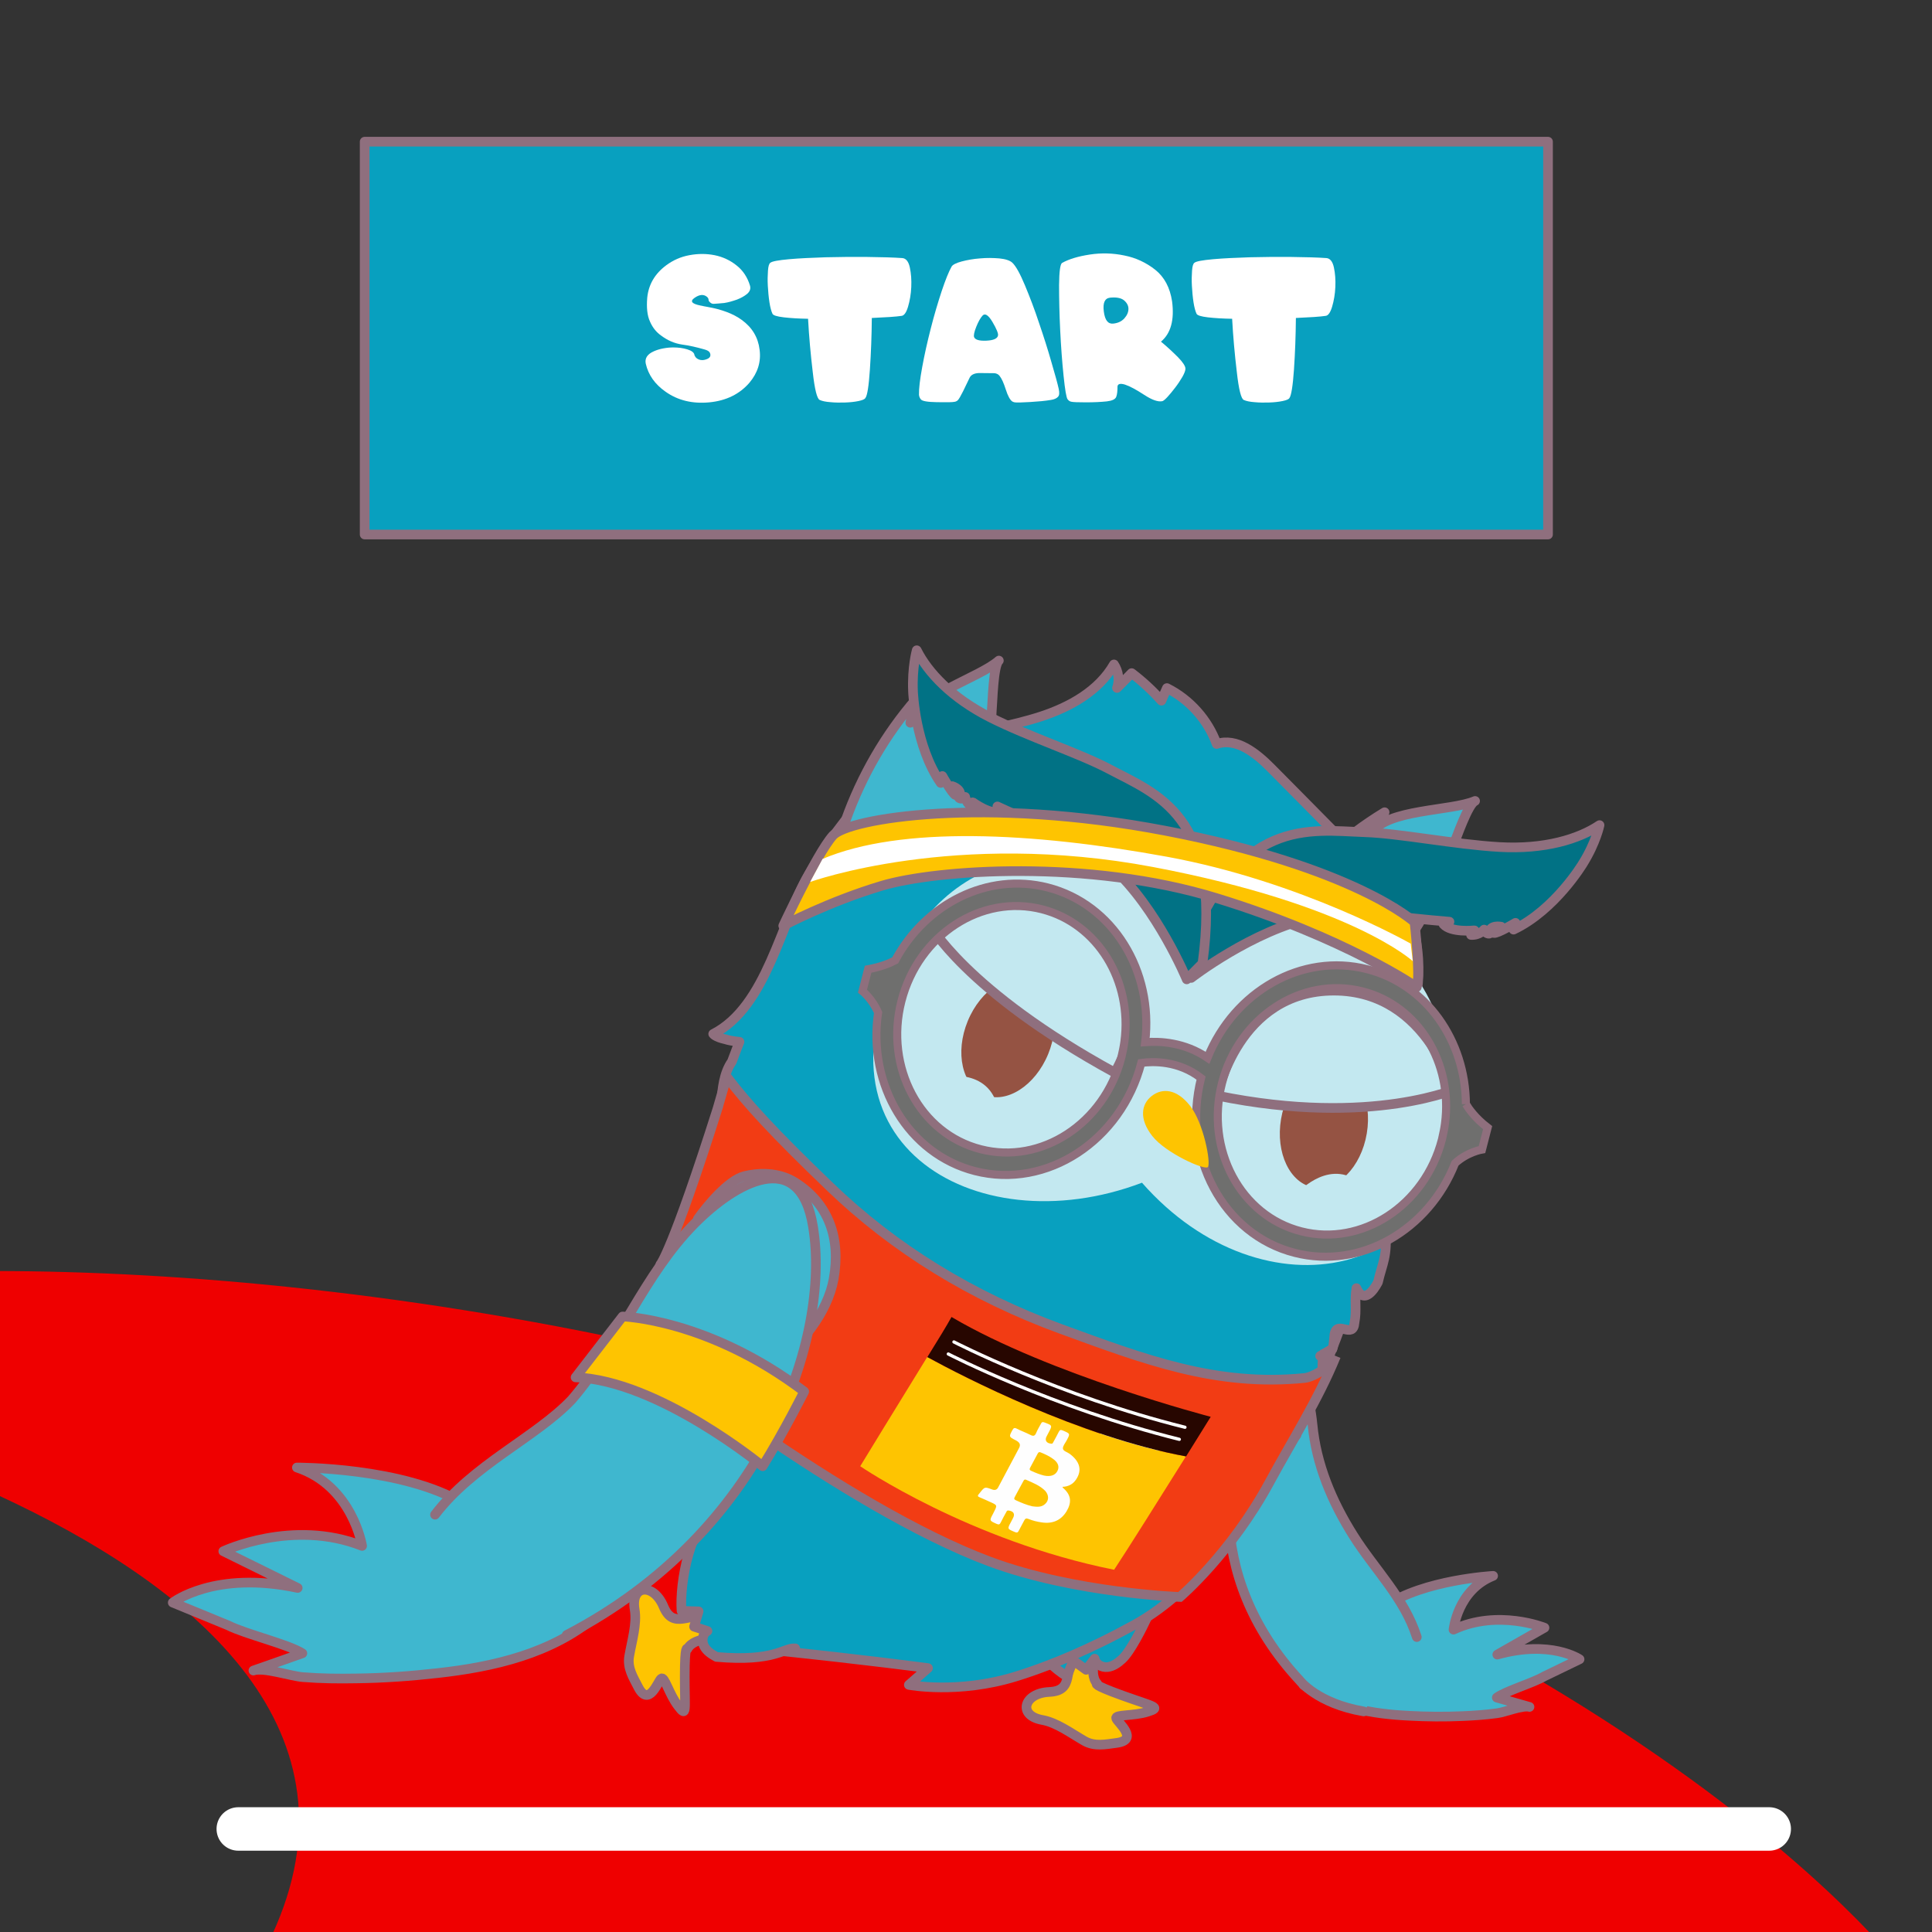 <svg xmlns="http://www.w3.org/2000/svg" data-bbox="-242.7 88 1424.7 1136" viewBox="0 0 1200 1200" data-type="ugc"><rect x="0" y="0" width="1200" height="1200" fill="#333333" stroke="none"/><g><path d="M-242 852s536 100 408 356l1016 16S994.9 974.7 434.9 842.7C115.2 767.4-160 784-242.7 819.1" fill="#ef0000"></path><path d="M981.1 1030.6s-17.7-12.2-51.1-2.9l29.3-16.7s-28.9-11.7-56.5 1.2c0 0 2.4-24.6 24.6-33.4 0 0-43.2 2.4-66.8 18.7l-23.6 16.4 22.9-29.6s-32.5-5.3-50.3 62.2c18.8 14.1 42.9 18.1 65.7 19.2 11 .6 22.1.7 33.1.2 7.2-.3 14.4-.8 21.6-1.8 4.8-.6 15.7-5.1 20-3.9 0 0-13-3.7-20.3-5.8 5.6-4.1 22.3-9 29.5-13.2l21.9-10.6z" fill="#3fb7cf" stroke="#8f6f7e" stroke-width="6" stroke-linecap="round" stroke-linejoin="round" stroke-miterlimit="10"></path><path d="M880 1016.8c-7.8-24.4-26-41.7-39.4-63-13.3-21.1-23.1-44.2-25.4-69.2 0-.1-6.8-71.5-33.2-23.3-22 39.9-36.6 116 25.3 182.5 0 0 10.7 14.2 39.7 19.2" fill="#3fb7cf" stroke="#8f6f7e" stroke-width="6" stroke-linecap="round" stroke-linejoin="round" stroke-miterlimit="10"></path><path fill="none" stroke="#ffffff" stroke-width="27" stroke-linecap="round" stroke-linejoin="round" stroke-miterlimit="10" d="M148 1136h950.9"></path><path fill="#08a0bf" stroke="#8f6f7e" stroke-width="6" stroke-linecap="round" stroke-linejoin="round" stroke-miterlimit="10" d="M961.5 88v244h-735V88h735z"></path><path d="M443.6 188.7c-.8.1-1.6-.1-2.2-.6-.8-.6-1.3-1.2-1.3-1.9s-.4-1.4-1.2-2c-2-1.5-4.5-1.3-7.5.8s-1.8 3.7 3.8 4.8c.6.1 1.2.2 1.9.4.7.1 1.4.3 2.2.4 9.1 1.6 16.2 4.3 21.4 8.1 6.5 4.7 10.2 10.9 11.1 18.5 1 7.6-1.2 14.4-6.3 20.5-6.1 7.1-14.5 11.2-24.9 12.2-10.5 1-19.6-1.2-27.2-6.6-6.6-4.6-10.7-10.4-12.3-17.4-.7-3.3.9-5.9 5-7.7 1.8-.8 3.7-1.4 5.9-1.8 2.1-.4 4.2-.6 6.2-.6 3.2 0 6.1.4 8.7 1.2s4.1 1.9 4.4 3.3c0 .3.1.6.3.8.4 1 1.3 1.7 2.5 2.2 1.5.6 3.2.5 5.1-.3s2.5-2.1 1.7-3.9c-.4-.9-1.6-1.6-3.5-2.1-4.6-1.3-9.2-2.4-13.8-3-4.6-.7-8.9-2.5-13-5.6-3-2.1-5.3-5-6.9-8.7-1.7-3.7-2.2-8.6-1.7-14.7.8-8.2 4.7-15 11.9-20.3 4.2-3.1 8.9-5.2 14.3-6.2s10.5-1 15.6 0c5 1 9.6 3.1 13.6 6.3 4 3.1 6.8 7.3 8.4 12.5.6 2 0 3.7-1.7 5.2-1.7 1.4-3.8 2.6-6.4 3.6-2.6.9-5.2 1.7-7.9 2.1-2.9.2-4.9.5-6.2.5z" fill="#ffffff"></path><path d="M537.5 247.2c-.4.8-1.9 1.4-4.3 1.9s-5.2.8-8.2.9-6.1.1-9.1-.2c-3-.2-5.3-.7-6.8-1.4-1.6-.7-3.1-6.5-4.3-17.4-1.3-10.9-2.3-21.9-2.9-33-5.8-.1-10.8-.4-15.1-.9-4.2-.5-6.5-1.2-7-2.2-.7-1.5-1.4-3.9-1.9-7.2s-.8-6.7-1-10.2-.1-6.6.1-9.4c.2-2.8.7-4.4 1.5-4.9 1.1-.9 5-1.6 11.6-2.2 6.6-.6 14.1-.9 22.7-1.2 8.5-.2 17.2-.3 26-.2s16.1.3 21.7.7c2.2.2 3.8 2.1 4.6 5.8s1.1 7.8.9 12.2c-.2 4.4-.9 8.5-2 12.2s-2.5 5.6-4.1 5.7c-1.5.2-3.9.5-7.2.7s-7 .4-11.2.6c-.1 11.1-.5 21.8-1.2 32.1-.7 10.2-1.6 16.1-2.8 17.6z" fill="#ffffff"></path><path d="M572 248.1c-.7-.8-1.1-1.8-1.2-2.9-.1-3.8.6-9.6 2-17.2 1.4-7.7 3.2-15.7 5.3-23.9 2.1-8.3 4.4-16 6.8-23.3 2.4-7.2 4.5-12.3 6.2-15.3.7-1.1 2.8-2.2 6.2-3.1 3.4-.9 7.3-1.6 11.4-1.9 4.2-.4 8.2-.3 12 0 3.9.4 6.6 1.3 8.1 2.7 2.2 2.1 4.8 6.8 7.8 14s6 15 8.8 23.5c2.9 8.5 5.5 16.6 7.7 24.4 2.3 7.8 3.8 13.3 4.5 16.5.5 2.4.4 4-.5 4.9-.8.9-2.3 1.6-4.3 1.9-3.5.6-7.8 1-12.9 1.3-5.1.3-8.4.4-9.7.2-.5-.1-1-.3-1.4-.5-1.4-.9-2.8-3.4-4.1-7.5s-2.6-6.9-3.9-8.5c-.7-.9-1.7-1.4-3-1.6l-9.7-.1c-3 .1-5 1.1-5.9 3-1.2 2.5-2.5 5.2-4 8.3-1.5 3-2.6 4.9-3.3 5.6-.4.4-.9.7-1.6.9-1.6.4-5.4.4-11.4.3s-9.1-.7-9.9-1.7zm38.3-52.1c-1.3 1.4-2.6 3.7-3.9 6.9-1.3 3.2-1.7 5.4-1.4 6.4.6 1.7 3.1 2.5 7.6 2.3s7-1.3 7.3-3.3c.2-1.2-.9-4-3.5-8.4-2.5-4.2-4.6-5.5-6.1-3.9z" fill="#ffffff"></path><path d="M721.1 212.2c4 3.3 7.5 6.6 10.6 9.7 3 3.1 4.6 5.5 4.6 7.1 0 1.1-.6 2.8-1.9 5.1-1.3 2.2-2.8 4.5-4.5 6.7s-3.3 4.2-4.9 5.9c-1.6 1.7-2.7 2.5-3.2 2.5-2.6.5-6.3-.8-11.2-4s-8.8-5.3-11.8-6.3c-2.9-.9-4.5-.5-4.7 1.1 0 2.8-.2 5-.8 6.5s-2.5 2.4-5.8 2.8c-3.8.4-8.1.6-13 .6s-7.9-.1-9.2-.4c-.9-.2-1.6-.7-2.2-1.5-.8-1.1-1.6-5.9-2.5-14.6-.9-8.7-1.6-18.1-2.1-28.3s-.7-19.5-.7-28c.1-8.5.7-13.1 1.9-13.8 4.3-2.4 10-4.1 17.2-5.2s14.4-.9 21.5.6c7.1 1.4 13.5 4.4 19.2 8.9 5.6 4.5 9.1 11 10.4 19.6 1.5 11.6-.8 19.9-6.9 25zM691.4 201c3-.3 5.3-1.4 7-3.3s2.5-3.9 2.5-5.9-1-3.8-2.8-5.3c-1.9-1.5-4.8-2-8.7-1.6-3.2.4-4.5 3.2-3.8 8.6s2.6 7.8 5.8 7.5z" fill="#ffffff"></path><path d="M800.9 247.2c-.4.8-1.9 1.4-4.3 1.9s-5.2.8-8.2.9-6.1.1-9.1-.2c-3-.2-5.3-.7-6.8-1.4-1.6-.7-3.1-6.5-4.3-17.4-1.3-10.9-2.3-21.9-2.9-33-5.8-.1-10.8-.4-15.1-.9-4.2-.5-6.5-1.2-7-2.2-.7-1.5-1.4-3.9-1.9-7.2s-.8-6.7-1-10.2-.1-6.6.1-9.4c.2-2.8.7-4.4 1.5-4.9 1.1-.9 5-1.6 11.6-2.2 6.6-.6 14.1-.9 22.7-1.2 8.5-.2 17.2-.3 26-.2s16.1.3 21.7.7c2.2.2 3.8 2.1 4.6 5.8s1.1 7.8.9 12.2c-.2 4.4-.9 8.5-2 12.2s-2.5 5.6-4.1 5.7c-1.5.2-3.9.5-7.2.7s-7 .4-11.2.6c-.1 11.1-.5 21.8-1.2 32.1-.7 10.2-1.7 16.1-2.8 17.6z" fill="#ffffff"></path><path d="M852.1 517.3c2.7-4.2 5.2-8.5 7.9-12.8-24.9 15.1-46.8 35.1-64.6 58.3-18.8 24.6 40.2 19.4 52.8 51 1.9 4.9 7.6-7.1 11.1-10.9 14.1-15.4 25.7-33.4 34.1-52.5 3.6-8.1 5.7-16.4 9-24.5 2-4.8 9.4-26.6 13.8-28.4-14.9 6.4-55 5-64.1 19.8z" fill="#3fb7cf" stroke="#8f6f7e" stroke-width="6" stroke-linecap="round" stroke-linejoin="round" stroke-miterlimit="10"></path><path d="M681.5 1045.8s-4.1.2 15.6 7.3 24.6 7.3 15.7 10.1c-8.9 2.8-20.3 1.6-19.5 4.1s14.7 13.5-.1 15.3c-6.3.8-13.3 2.4-19.7-1.3-8.5-4.9-17.2-11.4-26.1-13-15.6-2.8-11.5-16.7 4.3-17.4s9.1-13.3 15.7-28l15.4.1c-.1.1-7.7 15.7-1.3 22.8z" fill="#fec401" stroke="#8f6f7e" stroke-width="6" stroke-linecap="round" stroke-linejoin="round" stroke-miterlimit="10"></path><path d="M631.814 994.148c2.9 19.1 14.5 36.8 30.9 47.1 1.3-3.3 2.6-6.5 3.9-9.9l8 5.8c1.8-2.3 3.6-4.6 5.3-6.9.5 3.4 4.5 5.6 8 5.2s6.5-2.6 9.1-5c5.1-4.7 12.6-19.6 15.5-25.9" fill="#08a0bf" stroke="#8f6f7e" stroke-width="6" stroke-linecap="round" stroke-linejoin="round" stroke-miterlimit="10"></path><path d="M426.9 1024.3s-1.6-3.8-1.6 17.1c0 20.9 1.5 25.7-4.1 18.2-5.7-7.4-8.4-18.6-10.5-17s-7.7 18.4-14.4 5.1c-2.9-5.7-6.8-11.7-5.5-19 1.7-9.7 4.9-20 3.4-29-2.6-15.6 11.8-16.5 17.9-1.9s15.6 4 31.6 5.2l5.2 14.5c-.1.2-17.5-1.7-22 6.8z" fill="#fec401" stroke="#8f6f7e" stroke-width="6" stroke-linecap="round" stroke-linejoin="round" stroke-miterlimit="10"></path><path d="M874.5 629c-4.3.2 1.1-66.4-3.2-66.2 4.5-2.5 3.8-24.7 4.5-29.8-18 5.9 23.6 30.8 6.3 23.1-17.3-7.6-33.2-18.5-50.7-25.9-40.3-16.8-81.7-10.6-122 2.1-32.4 10.2-74.2 43.7-110.5 33.8 0 0-.5 2.3 3.4 7.5 1 1.7 2.7 4 5.4 7.1-1.5.7-5.8 2.9-11.7 6-16.6 3.7-30.6 26.5-40.6 32.9 0 0-19.7 14.7-6.1 16.1-7.2 3.7 8.9-22.5 1.9-18.5-13.7 5.9-25.4 19.4-32.4 25.8 1.6-1.3 1.4-2.2 6-1.9-.4.3-.9.7-1.3 1-7.2 5.6-24 6.7-39.2 27.6-.6.6-1.1 1.3-1.5 2h.2c-2.4 3.3-4.7 6.7-7.2 10.4-5.1 2.8-10.3 5.1-14.4 4.5 0 0 1.9 4.9 7 6.9-3.2 5.2-6.5 10.6-9.9 16.4-1.6 1.3-3 2.5-4.7 3.7l2.3.4c-7.4 13.2-15.2 28.2-22.9 44.9-4 4.4-2.7 16.6-4.8 13.4 0 0-4.4-3-1.9 1.9-1 2.4-2 4.7-3.1 7.2-5.1 1.9-10.9 5.5-15 12.2 1.1-1.5 4-3.9 10.6-1.3-3.2 8.1-6.5 16.4-9.6 25.2-2 2.1-4 4.1-6.5 6.1l3.6 2.1c-4.3-2.3-2.9 38-3 39.7.1 15.9 13.2 55.2 7.9 70.4 7.3-4.1 25.4 1.3 33.8-.4-3.8 16.8-13.3 36-15.8 64.6 6.6 2.7 14.3 7.2 28.5 5.6-4.7 4.9 6.1-10.3-.5-8.6 7.1 2.6 4.4 8.4 11.5 11.1-3.8 4.2 1.8-5.4-3.4-3.5 1.1-.4-7.6 19.3 15.3 9.7l1.6 10.9c54.3 5.6 94 10.9 94 10.9l-11.9 10.4s30.4 5.9 66.4-5.2c6.2-1.9 12.8-4.2 19.9-6.9 10-3.8 20.9-8.5 32.6-14.2 6.8-3.3 13.9-7 21.2-11 81.7-45.1 130.1-191 130.1-191" fill="#08a0bf" stroke="#8f6f7e" stroke-width="6" stroke-linecap="round" stroke-linejoin="round" stroke-miterlimit="10"></path><path d="M777.4 935.7l-3.4-.9c.6-1.8 7.8-5.2 8.5-7.1 4.4-5.1.8-9.1 4.6-13.8 3.5 4 5.6-9.9 5.6-9.9-1.8-3.6 6.6-4 7.6-9.7 2.7-3.6 2.6.5 4.9-2.9l-4.8-2.6c.5-.7 10.1-13.8 10.6-14.5 14.7-21.2 8.4-24.9 11.4-33.5.1-.5-2.6 2-2.4 1.4l7.3-4.3c.7 1.6 1.4-7.5 1.6-9.2 1.6-9 11.6 3.3 12.4-7.2 1.5-7.8-.1-13.4 1.2-21.4 5.6 12.4 13.4-3.8 13.4-3.8 2.6-11.5 6.3-16.3 4.4-33.3.9-6.6 1.6-11.4 1.8-13.1 3.8 1.6 6.6 2.4 8.5 2.8 6.2 1.9 8.2.7 8.2.7-11.7-17.1-11.3-88.7-.4-128.9 6-22.4 2.4-58.2-14.9-74.3-25.5-23.2-49.5-48.6-74-73.1-9.2-9.3-21.5-19.2-33.8-15-5.4-14.9-16.7-27.6-30.9-34.7-1.2 2.6-2.3 5.2-3.4 7.8-5.6-6.3-11.8-12-18.5-17.1-3 3-6 6.2-9.1 9.2 1.7-4.8.9-10.4-1.9-14.6-9.5 16.5-27.3 26.4-45.3 32.3s-37.1 8.5-55 14.7c-41.2 14.4-67.7 46.9-89.2 83.3-17.3 29.2-26 82.1-59.4 99.2 0 0 1.2 1.9 7.5 3.3 1.9.6 4.7 1.2 8.8 1.6-.6 1.6-2.4 6-4.7 12.3-9.9 13.9-4.9 40.2-8.1 51.6 0 0-4.7 24.1 6.2 16-2.8 7.6-8.5-22.6-10.9-15.1-6.3 13.6-5.9 31.3-6.8 40.9.3-2-.4-2.6 3.2-5.4-.1.5-.2 1.1-.3 1.6-1.6 9-13.3 21.1-10.6 46.7 0 .8.1 1.7.2 2.5l.1-.2c.4 4 1 8.2 1.6 12.6-1.8 5.5-4.3 10.7-7.6 12.9 0 0 4.8 2.4 9.8.4 1.1 5.9 2.2 12.2 3.7 18.8-.3 2-.6 3.9-1 5.8l2-1.3" fill="#08a0bf" stroke="#8f6f7e" stroke-width="6" stroke-linecap="round" stroke-linejoin="round" stroke-miterlimit="10"></path><path d="M509.853 799.833c.2 20.3 4.8 40.6 13.5 58.8.4-3.8 2.1-7.4 4.8-10.1.7 3.9 1.2 7.6 1.8 11.5 4.4-2.9 10.7-2.5 14.6.9 4 3.4 5.3 9.6 3 14.4 19.5 1.1 39.4-2.6 57.2-10.6 1.4 3.9 2.8 7.7 4.2 11.5 1.2-2.1 2.2-4.1 3.3-6.2 4.4 6.5 5.8 14.9 3.7 22.4 32.3 2.4 65.4-5.9 92.7-23.3.7 4.3 1.2 8.6 1.9 12.9 1.6-1.9 3.3-3.7 4.9-5.6 3.2 8.1 5.8 16.6 7.6 25.2 19.6-13.7 31.5-8.4 38.9-31.1" fill="none" stroke="#8f6f7e" stroke-width="6" stroke-linecap="round" stroke-linejoin="round" stroke-miterlimit="10"></path><path d="M528.78 886.807c1.9 15.2 8.5 29.8 18.8 41.2 1.5-2.2 2.9-4.3 4.4-6.5 4.2 5.8 8.5 11.7 12.7 17.5 1.7 2.3 3.5 4.7 6.2 5.8 2.3.9 4.7.7 7 .5 9.6-1.2 19-3.9 27.6-8 2.6 7.8 5.2 15.7 7.8 23.5 10.2.2 20.3-3.4 27.9-10 2.9 4.5 4.9 9.5 5.8 14.7 30.3.1 59.4-22.3 66.9-51.6" fill="none" stroke="#8f6f7e" stroke-width="6" stroke-linecap="round" stroke-linejoin="round" stroke-miterlimit="10"></path><path d="M739.6 602.4c-31.1-88.7-132.8-89.2-174-18.7-72.6 123.8 39 190.7 143.7 150.9 75.3 85.8 196.4 60.4 192.7-52.1-4-114.6-97.9-136-162.4-80.1" fill="#c3e8f0"></path><path d="M847.6 516.9c21.7.7 55.9 7.6 83.7 9.2 27.9 1.6 49.3-4.9 62.2-13.6 0 0-2.2 10.8-10.3 23.8 0 0-17.2 28.8-43.1 41.1 0 0 1.6-1.3 1.2-4.2 0 0-11.3 6.8-13.5 6.3 0 0 2.4-1.2 4.6-3.9 0 0-7.5-1.6-7.4 4.3 0 0-2.1.4-3.2-2.5 0 0-2.8 3.6-8.1 3.3 0 0 2.5-2.9 2.1-2.8h-.4s-14.1 1.5-18.8-3.8l3.7-1.6c-28.4-2.2-60.8-7.7-84.4-2.7-38 8.1-76 37.6-76 37.6l-4.3-13.6c33.1-87.1 77.8-78.1 112-76.9" fill="#017285"></path><path d="M847.6 516.9c21.7.7 55.9 7.6 83.7 9.2 27.9 1.6 49.3-4.9 62.2-13.6 0 0-2.2 10.8-10.3 23.8 0 0-17.2 28.8-43.1 41.1 0 0 1.6-1.3 1.2-4.2 0 0-11.3 6.8-13.5 6.3 0 0 2.4-1.2 4.6-3.9 0 0-7.5-1.6-7.4 4.3 0 0-2.1.4-3.2-2.5 0 0-2.8 3.6-8.1 3.3 0 0 2.5-2.9 2.1-2.8h-.4s-14.1 1.5-18.8-3.8l3.7-1.6c-28.4-2.2-60.8-7.7-84.4-2.7-38 8.1-76 37.6-76 37.6l-4.3-13.6c33.1-87.1 77.8-78.1 112-76.9z" fill="none" stroke="#8f6f7e" stroke-width="6" stroke-linecap="round" stroke-linejoin="round" stroke-miterlimit="10"></path><path d="M445.7 688.5c-28.1 88.5-35.5 96.9-35.5 96.9-11.8 34.1-10.1 51.6-10.1 51.6s123.8 99 214.6 132.9c52.8 19.7 118.2 22 118.2 22s31.7-27 55.7-71.4c14.2-26.2 29.9-50.6 41.2-78.2-2.3 5.7-13.6 13-19.5 13.6-55 5.5-99.6-11.6-151.2-30.4-55.7-20.4-103.6-49.9-143.6-88.4-35.2-33.8-51.5-51.7-64.1-68.3l-5.7 19.7z" fill="#f23c14" stroke="#8f6f7e" stroke-width="6" stroke-miterlimit="10"></path><path d="M565.4 448.9c1.2-4.9 2.3-9.7 3.6-14.6-19.1 22-33.9 47.7-43.7 75.2-10.4 29.2 44.2 6.2 65.9 32.4 3.3 4.1 5.1-9.1 7.2-13.8 8.7-19 14.3-39.6 16.5-60.4 1-8.8.5-17.4 1.1-26.1.5-5.2.9-28.2 4.4-31.3-12.2 10.8-50.8 21.7-55 38.6z" fill="#3fb7cf" stroke="#8f6f7e" stroke-width="6" stroke-linecap="round" stroke-linejoin="round" stroke-miterlimit="10"></path><path d="M689 477.7c-18.5-9.8-50.1-20.1-73.9-32.1s-38.8-27.9-45.7-41.7c0 0-3 10.6-2.3 25.7 0 0 1.2 33.6 17.2 56.7 0 0-.7-1.9 1-4.3 0 0 6.4 11.4 8.3 11.9 0 0-1.4-2.1-2.1-5.6 0 0 7.1 2.2 4.2 7.3 0 0 1.5 1.4 3.8-.6 0 0 .6 4.5 5.2 6.7 0 0-.8-3.7-.6-3.4l.4.2s11 8.1 17.4 5.7l-2.4-3.3c24.7 11.6 54.2 22.3 71.5 38 27.9 25.4 46.1 69.4 46.1 69.4l9.8-9.9c12.5-91.8-28.9-105.3-57.9-120.7" fill="#017285"></path><path d="M689 477.7c-18.5-9.8-50.1-20.1-73.9-32.1s-38.8-27.9-45.7-41.7c0 0-3 10.6-2.3 25.7 0 0 1.2 33.6 17.2 56.7 0 0-.7-1.9 1-4.3 0 0 6.4 11.4 8.3 11.9 0 0-1.4-2.1-2.1-5.6 0 0 7.1 2.2 4.2 7.3 0 0 1.5 1.4 3.8-.6 0 0 .6 4.5 5.2 6.7 0 0-.8-3.7-.6-3.4l.4.2s11 8.1 17.4 5.7l-2.4-3.3c24.7 11.6 54.2 22.3 71.5 38 27.9 25.4 46.1 69.4 46.1 69.4l9.8-9.9c12.5-91.8-28.9-105.3-57.9-120.7z" fill="none" stroke="#8f6f7e" stroke-width="6" stroke-linecap="round" stroke-linejoin="round" stroke-miterlimit="10"></path><path d="M880 613.1s-44.5-30.7-124.2-55.2-174.3-17.8-207.9-7.8c-33.5 10-61.4 24.9-61.4 24.9s11.2-24.1 21.1-41.3c3.7-6.5 7.2-11.9 9.8-14.8 9.6-10.6 93.9-24.5 206.5-2.9 118.1 22.7 154.7 56.8 154.7 56.8s3.8 33.4 1.4 40.3z" fill="#fec401" stroke="#8f6f7e" stroke-width="6" stroke-linecap="round" stroke-linejoin="round" stroke-miterlimit="10"></path><path d="M876.2 586.1s-67.8-38.7-151.6-54-165.1-19.2-213.7 1.4l-7.7 14.3s90-32.5 212.9-9.3C839.7 561.9 877.5 597 877.5 597" fill="#ffffff"></path><path d="M677 899.2l13.4 4c15.6 4.6 29.3 1 35.3-7.6 7.3-10.4-.1-17.5-15-21.9-6.8-2.1-11-2.7-13.7-3.1l-20 28.6zm-29.7 42.4c2.6 1.3 6.8 2.7 12 4.2 15.4 4.5 32.5 4.3 41.5-8.6 8.5-12.1-1.4-21.1-17.7-25.8l-12.3-3.7-23.5 33.9z" fill="#ffffff"></path><path d="M445.714 936.348c-17 9.3-23.7 46.7-22.4 64.2 3.6.1 7 .2 10.6.3l-2.8 9.5c2.8.9 5.5 1.8 8.3 2.7-3.1 1.6-3.7 6.1-2.2 9.2 1.5 3.1 4.6 5.2 7.8 6.9 36.4 3.2 41.9-5.9 48.9-5.3" fill="#08a0bf" stroke="#8f6f7e" stroke-width="6" stroke-linecap="round" stroke-linejoin="round" stroke-miterlimit="10"></path><path d="M433.5 757c5.9-8.3 19-24 28.9-26.5 7.7-1.9 20.6-3 31.6 4 20.8 13.2 28.3 34.8 23.8 59.9-7.5 41.4-65.1 82.8-86.8 58.6-21.7-24.1 36.1-102.6 36.1-102.6" fill="#3fb7cf" stroke="#8f6f7e" stroke-width="6" stroke-linecap="round" stroke-linejoin="round" stroke-miterlimit="10"></path><path d="M534.3 910.7S602 957 692 975c7.6-11.4 29.5-46.3 44.6-70.4-66.1-12.1-138.3-49.5-160.7-61.7-16.7 27-41.6 67.8-41.6 67.8z" fill="#fec401"></path><path d="M591 818c-2.8 5.1-8.4 14.3-15 24.9 22.3 12.2 94.6 49.5 160.7 61.7C745.5 890.5 752 880 752 880s-100-26-161-62z" fill="#270600"></path><path d="M592.5 833.5s65 33.5 143.5 53" fill="none" stroke="#ffffff" stroke-width="2" stroke-linecap="round" stroke-linejoin="round" stroke-miterlimit="10"></path><path d="M589 841s65 33.5 143.5 53" fill="none" stroke="#ffffff" stroke-width="2" stroke-linecap="round" stroke-linejoin="round" stroke-miterlimit="10"></path><path d="M668.4 918.9c3.8-5.7 2.4-11.1-4-15.9-1.5-1.1-4.1-1.7-4.2-3.3-.1-1.6 1.4-3.3 2.3-5 2.3-4.3 2.3-4.2-2.4-6.2-1.4-.6-1.9-.3-2.5.9-1 2.1-2.2 4.1-3.3 6.2-.3.5-.4 1.2-1.3 1.1-3-.2-4.3-2.1-2.9-4.6.4-.8.8-1.5 1.2-2.3 2.4-4.5 2.4-4.4-2.6-6.3-1.1-.4-1.6-.3-2.1.7-1 1.9-2.2 3.8-3 5.8-.8 1.8-1.6 2.3-3.7 1.2-2.7-1.4-5.6-2.4-8.3-3.8-1.5-.8-2.1-.4-2.8.9-2.2 4.1-2.2 4.1 2.1 6.3 2.5 1.3 3.2 2.7 2 4.9L620 923.8c-.8 1.6-2.1 2-3.9 1.3-4.5-1.7-4.5-1.6-7.4 2-.2.3-.5.6-.7.9-1.1 1.1-.6 1.6.7 2.1 2.1.9 4.2 1.8 6.3 2.8 4.5 2 4.5 2 2.3 6.3l-.6 1.2c-2.2 4.1-2.2 4.1 2.3 6.1 1.5.7 2 .3 2.6-.9 1.1-2.2 2.2-4.3 3.4-6.4.3-.5.4-1.1 1.4-1 3.1.4 4.2 2.1 2.8 4.7-.4.8-.9 1.7-1.3 2.5-2.3 4.3-2.3 4.2 2.5 6.2 1.2.5 1.8.3 2.3-.7 1.1-2.2 2.4-4.4 3.5-6.6.6-1.1 1.2-1.4 2.5-.9 2.7 1.1 5.5 1.8 8.4 2.2 6.7 1 11.9-1.3 15.3-6.8 3.4-5.6 3-10.3-2.2-14.7-.1-.1-.1-.3-.3-.6 3.7-.1 6.6-1.7 8.5-4.6zm-19.2 15.2c-2.4 2.3-5.4 1.8-8 1.5-3.8-.9-7-2.3-10.1-3.7-1.2-.5-1.4-1.1-.8-2.1 1.8-3.3 3.5-6.6 5.3-9.8.3-.6.7-1.3 1.7-.9 4.3 1.9 8.7 3.6 12 7 2.2 2.6 2.3 5.8-.1 8zm7.5-20.3c-1.4 2.6-4.3 3.5-8.2 2.7-2.8-.7-5.3-1.7-7.9-2.9-1.3-.5-1.2-1.2-.7-2.1 1.6-2.9 3.1-5.7 4.6-8.6.5-1 1.1-1.2 2.1-.7 2.6 1.1 5.1 2.2 7.4 3.9 3.3 2.3 4.2 5 2.7 7.7z" fill="#fefefe"></path><path d="M770.1 698.4s59.2 1.6 70 27.4" fill="#c3e8f0"></path><path fill="#955343" d="M640.717 608.86c13.789 5.678 18.403 26.219 10.306 45.88s-25.837 30.997-39.626 25.319-18.402-26.22-10.306-45.88 25.837-30.998 39.626-25.32z"></path><path fill="#955343" d="M828.68 661.589c14.706 2.47 23.773 21.47 20.252 42.44s-18.297 35.966-33.003 33.497-23.773-21.47-20.252-42.44 18.297-35.967 33.003-33.497z"></path><path d="M781 683l102-7s-16-21-48-29-43 2-43 2" fill="#c3e8f0"></path><path d="M587.8 589.9l56.1 46.5 35.1 19.4s-17.1-70.4-34.2-77.3" fill="#c3e8f0"></path><path d="M577 573.5s22.3 41.8 115.4 92.7c0 0 33.4-53.7-10.2-94.5S582 568.5 582 568.5" fill="none" stroke="#8f6f7e" stroke-width="6" stroke-linecap="round" stroke-linejoin="round" stroke-miterlimit="10"></path><path d="M885.1 693.1L773.5 683s60.6-43.7 77.7-37.1" fill="#c3e8f0"></path><path d="M907.1 675.3s-54.3 25.1-151.1 5.2c0 0 12.8-65.2 72.5-65.2s75.4 66.1 75.4 66.1" fill="none" stroke="#8f6f7e" stroke-width="6" stroke-linecap="round" stroke-linejoin="round" stroke-miterlimit="10"></path><path d="M808.2 764.8c-37.7-9.6-59.7-50.9-49.2-92s49.7-66.7 87.4-57c34.6 8.9 56.1 44.5 51.1 82.1-.4 3.2-1.1 6.3-1.8 9.5 0 .1-.1.3-.1.4-10.6 41-49.8 66.6-87.4 57zm-199.1-51c-37.7-9.6-59.7-50.9-49.2-92s49.7-66.7 87.4-57c34.6 8.9 56.1 44.5 51.1 82.1-.4 3.2-1.1 6.3-1.8 9.5 0 .1-.1.3-.1.4-10.6 41.1-49.8 66.7-87.4 57zm301.4-28c-.2-39.4-24.5-74.4-61.3-83.8-40.6-10.4-82.6 13.8-99.2 55-14.3-9.7-29.5-10.4-38.7-9.7 5.3-44.2-20-85.7-60.6-96.1-37.3-9.5-75.8 10.1-94.7 45.3-3.4 1.8-9 4.1-16.8 5.5l-3.5 13.6s6.1 4.9 9.7 13.3c-6.6 45 18.8 87.9 60.2 98.5 44.5 11.4 90.7-18.8 103.3-67.2 7.2-1 23.1-1.5 37.1 9.4-12.3 48.6 13.8 97.3 58.3 108.6 40.8 10.4 83.1-14.1 99.5-55.7 7.6-7 16.7-8.5 16.7-8.5l3.5-13.6c-7.7-5.9-11.6-11.6-13.5-14.6z" fill="#6f6f6e" stroke="#8f6f7d" stroke-width="5" stroke-miterlimit="10"></path><path d="M739.3 687c8.3 10.6 13 35.6 10.9 37.9-2 2.1-26.2-8.7-34.5-19.3s-6.9-19.8-.3-24.9 15.6-4.4 23.9 6.3" fill="#fec401"></path><path d="M584.5 669s30-7 35.5 20" fill="#c3e8f0"></path><path d="M806.5 740.4s20.7-22.8 40.6-3.7" fill="#c3e8f0"></path><path d="M141.6 1009.5c11.4 5.7 37.3 11.7 46.2 17.4-10.9 3.9-30.4 10.7-30.4 10.7 6.4-2.2 23.5 3.6 30.8 4.1 11.1.9 22.1 1 33.1.8 16.8-.2 33.7-1.4 50.4-3.3 34.6-3.8 71-12.1 98.4-35.3-33.3-101.2-72.5-83.1-72.5-83.1l27.8 35.9-37.5-22.8c-37.5-22.7-103.5-22.4-103.5-22.4 34.6 11.4 40.5 48.7 40.5 48.7-43.2-17.1-86.2 3.3-86.2 3.3l46.2 22.8c-51.8-11.1-77.6 9.1-77.6 9.1l34.3 14.1z" fill="#3fb7cf" stroke="#8f6f7e" stroke-width="6" stroke-linecap="round" stroke-linejoin="round" stroke-miterlimit="10"></path><path d="M352 1015.5c123.1-64 164.2-184.8 153-253.5-8.2-51-49-26.8-73.4-2.2-31.8 32-47.3 75.8-76.6 109.7-22.5 23.5-61.1 40.2-84.8 71.3" fill="#3fb7cf" stroke="#8f6f7e" stroke-width="6" stroke-linecap="round" stroke-linejoin="round" stroke-miterlimit="10"></path><path d="M386.7 817.7s53.1 1.4 112.8 46.6c0 0-12.2 24.4-25.8 46.4 0 0-64.7-53.3-116.2-55.2l29.2-37.8z" fill="#fec401" stroke="#8f6f7e" stroke-width="6" stroke-linecap="round" stroke-linejoin="round" stroke-miterlimit="10"></path></g></svg>